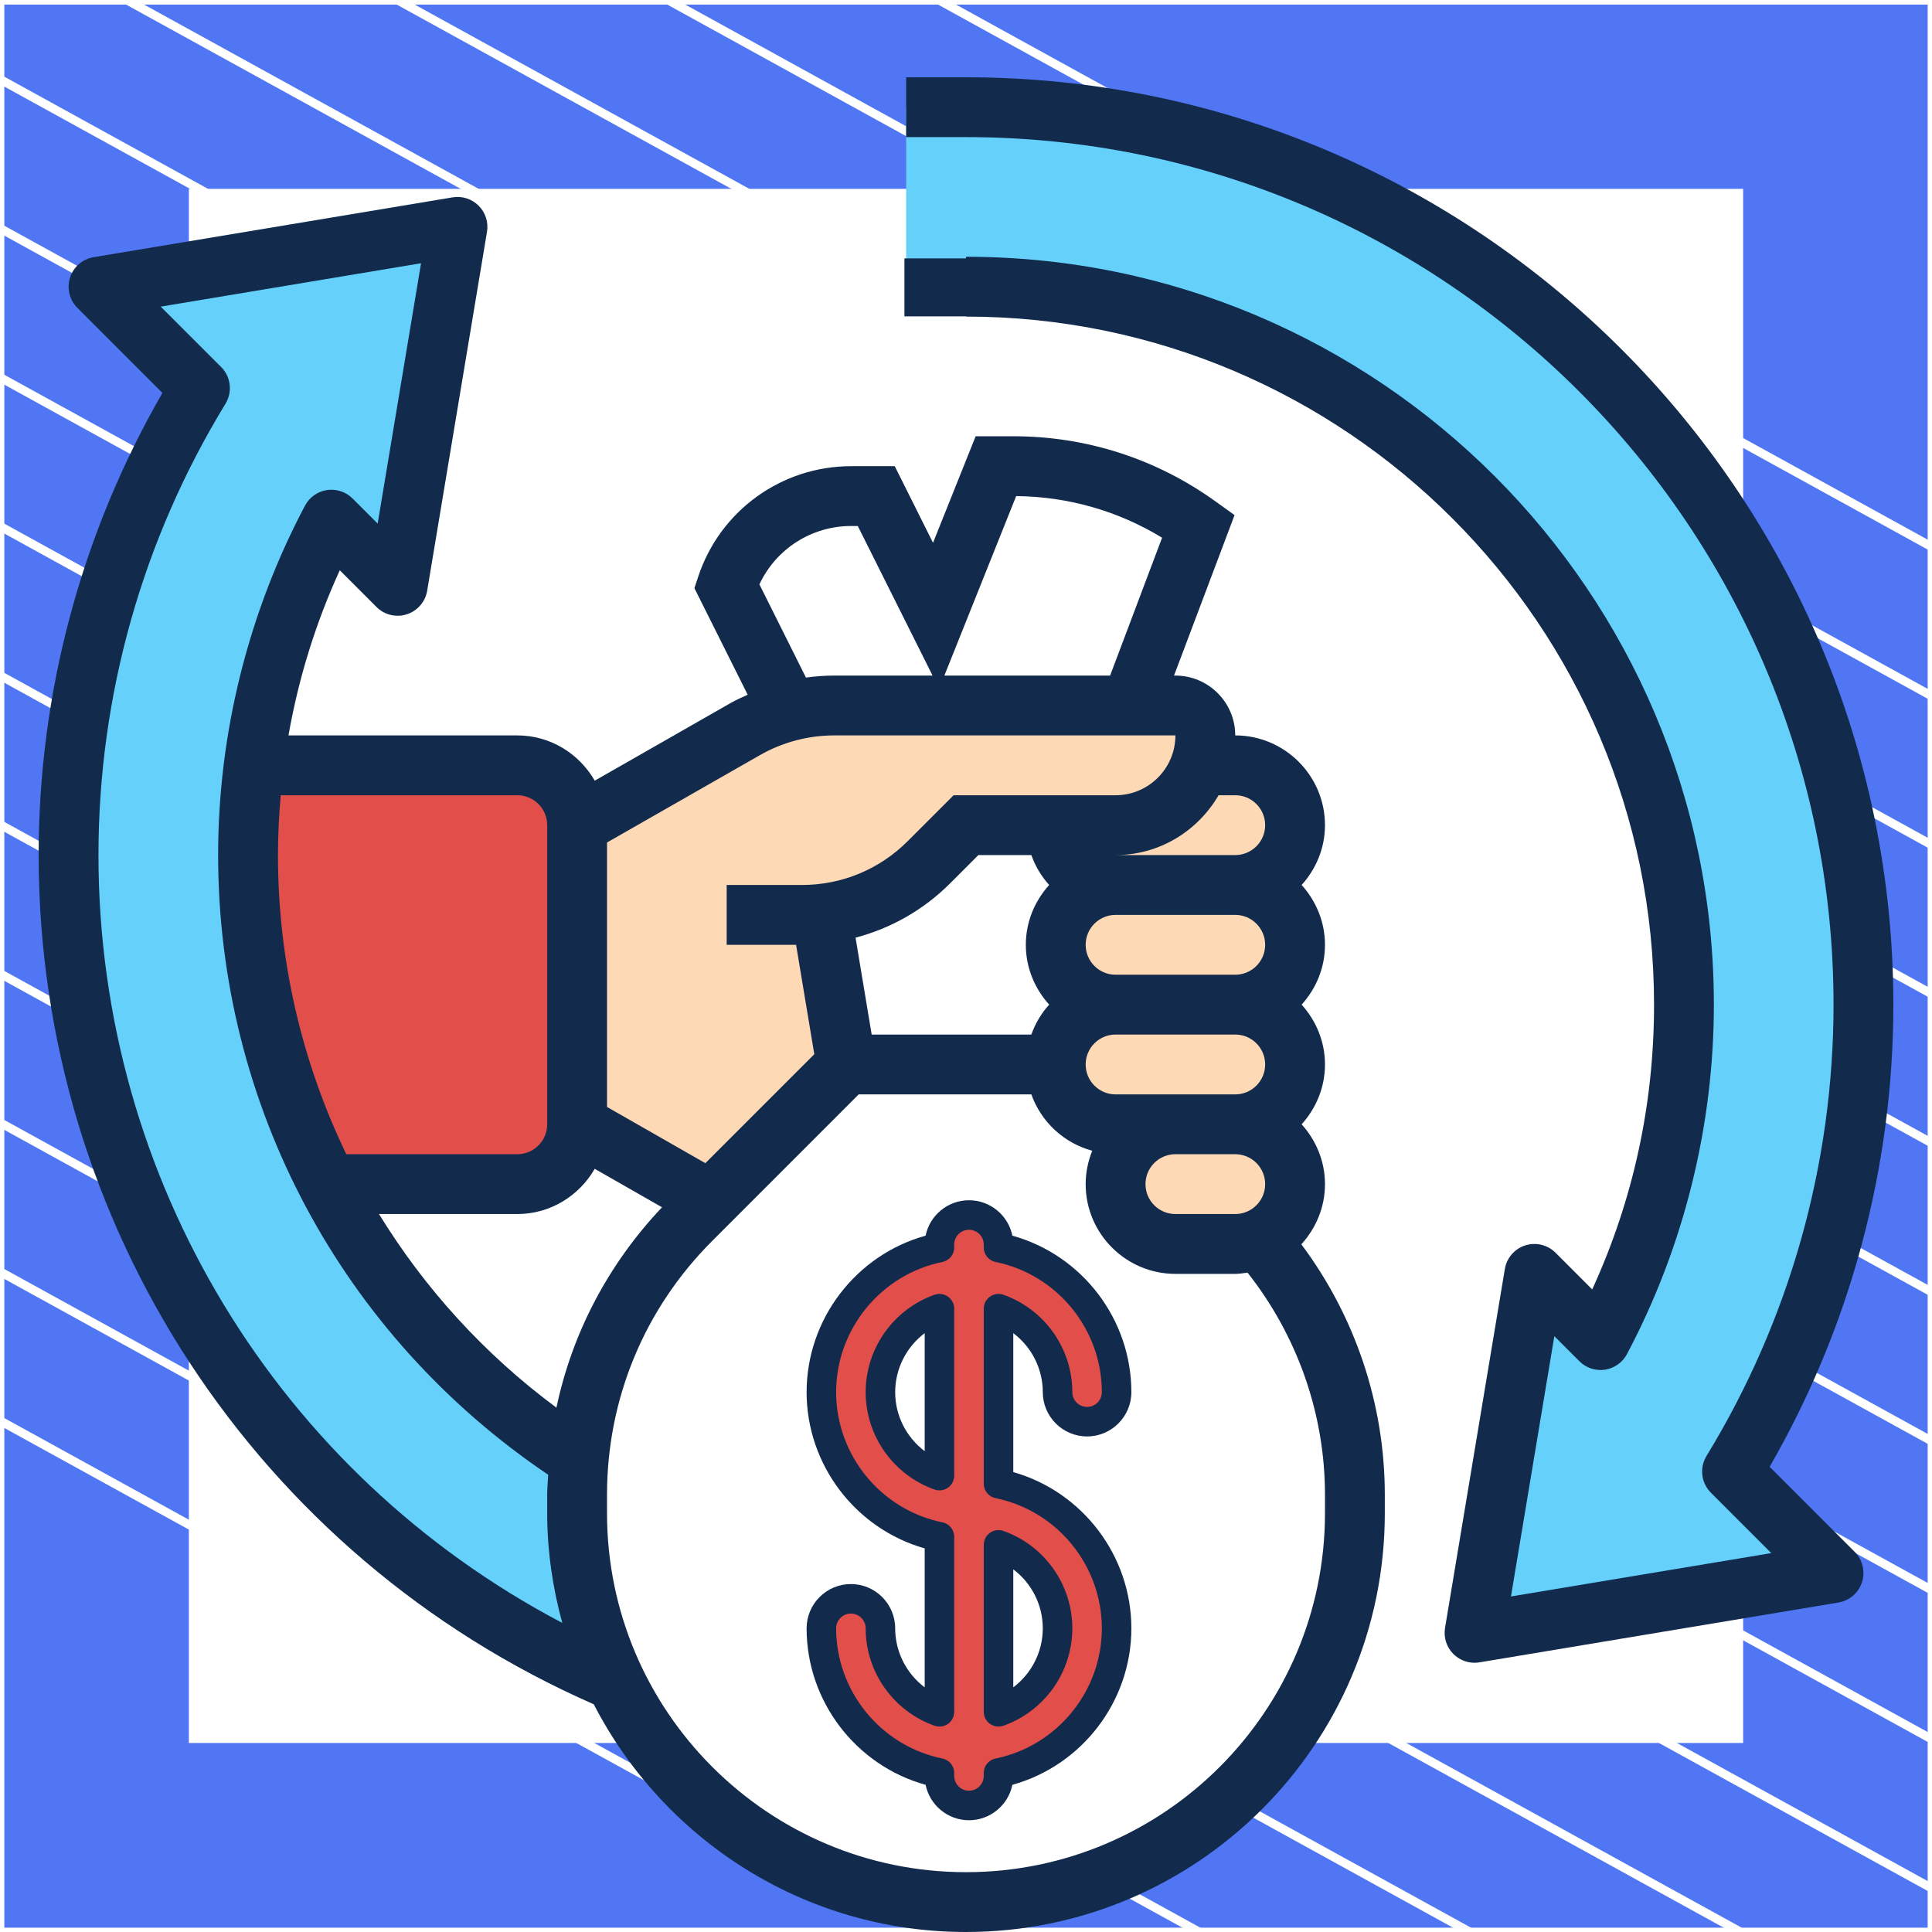 <?xml version="1.0" encoding="UTF-8"?> <svg xmlns="http://www.w3.org/2000/svg" width="300" height="300" viewBox="0 0 300 300" fill="none"><rect x="0" y="0" width="300" height="300" fill="#333333" stroke="none"/><g clip-path="url(#clip0_480_95333)"><path d="M300 0.038H0V300H300V0.038Z" fill="#5076F3" stroke="white" stroke-width="1.346" stroke-linejoin="round"></path><mask id="mask0_480_95333" style="mask-type:luminance" maskUnits="userSpaceOnUse" x="0" y="0" width="300" height="300"><path d="M300 0H0V299.962H300V0Z" fill="white"></path></mask><g mask="url(#mask0_480_95333)"><path d="M-286.023 63.085L218.795 341.086" stroke="white" stroke-width="1.346" stroke-miterlimit="10"></path><path d="M-264.954 51.544L239.932 329.581" stroke="white" stroke-width="1.346" stroke-miterlimit="10"></path><path d="M-243.819 40.04L260.999 318.04" stroke="white" stroke-width="1.346" stroke-miterlimit="10"></path><path d="M-222.682 28.536L282.136 306.536" stroke="white" stroke-width="1.346" stroke-miterlimit="10"></path><path d="M-201.545 17.032L303.272 295.032" stroke="white" stroke-width="1.346" stroke-miterlimit="10"></path><path d="M-180.41 5.528L324.409 283.528" stroke="white" stroke-width="1.346" stroke-miterlimit="10"></path><path d="M-159.273 -6.013L345.545 272.024" stroke="white" stroke-width="1.346" stroke-miterlimit="10"></path><path d="M-138.205 -17.517L366.613 260.483" stroke="white" stroke-width="1.346" stroke-miterlimit="10"></path><path d="M-117.069 -29.021L387.749 248.979" stroke="white" stroke-width="1.346" stroke-miterlimit="10"></path><path d="M-95.932 -40.525L408.886 237.475" stroke="white" stroke-width="1.346" stroke-miterlimit="10"></path><path d="M-74.796 -52.029L430.023 225.971" stroke="white" stroke-width="1.346" stroke-miterlimit="10"></path><path d="M-53.659 -63.533L451.159 214.467" stroke="white" stroke-width="1.346" stroke-miterlimit="10"></path><path d="M-32.591 -75.075L472.227 202.963" stroke="white" stroke-width="1.346" stroke-miterlimit="10"></path><path d="M-11.454 -86.579L493.363 191.422" stroke="white" stroke-width="1.346" stroke-miterlimit="10"></path></g><path d="M270 30H30V269.975H270V30Z" fill="white" stroke="white" stroke-width="1.346" stroke-miterlimit="10"></path><path d="M89.613 128.129V174.581C89.613 179.69 85.432 183.871 80.323 183.871H50.919C42.975 168.542 38.516 151.169 38.516 132.774C38.516 128.083 38.795 123.438 39.352 118.839H39.399H80.323C85.432 118.839 89.613 123.02 89.613 128.129Z" fill="#E24F4B"></path><path d="M173.226 174.581H182.516C179.961 174.581 177.639 175.603 175.966 177.321C174.248 178.994 173.226 181.316 173.226 183.871C173.226 188.981 177.406 193.161 182.516 193.161H191.806C193.107 193.161 194.361 192.883 195.476 192.418C205.045 203.381 210.387 217.456 210.387 232.088V234.968C210.387 251.644 203.605 266.741 192.689 277.657C181.773 288.573 166.676 295.355 150 295.355C125.985 295.355 105.267 281.327 95.512 261.074C91.75 253.177 89.613 244.305 89.613 234.968V232.088C89.613 230.276 89.706 228.465 89.845 226.653C91.146 212.625 97.277 199.432 107.311 189.399L110.284 186.426L131.419 165.291H163.935C163.935 170.4 168.116 174.581 173.226 174.581Z" fill="white"></path><path d="M163.935 128.129C163.935 133.239 168.116 137.419 173.226 137.419C170.671 137.419 168.348 138.441 166.676 140.16C164.957 141.832 163.935 144.155 163.935 146.71C163.935 151.819 168.116 156 173.226 156C170.671 156 168.348 157.022 166.676 158.741C164.957 160.413 163.935 162.736 163.935 165.29H131.419L127.517 141.879C133.835 141.229 139.688 138.441 144.24 133.889L150 128.129H163.935Z" fill="white"></path><path d="M145.355 95.613L154.645 72.387H157.339C167.652 72.387 177.732 75.639 186.093 81.677L175.595 109.548H129.515C127.192 109.548 124.87 109.827 122.594 110.431L112.839 90.968C114.232 86.787 116.88 83.35 120.271 80.888C123.615 78.426 127.796 77.032 132.163 77.032H136.064L145.355 95.613Z" fill="white"></path><path d="M191.806 118.839C196.916 118.839 201.097 123.02 201.097 128.129C201.097 130.684 200.075 133.007 198.356 134.679C196.684 136.398 194.361 137.42 191.806 137.42H173.226C168.116 137.42 163.935 133.239 163.935 128.129H173.226C177.081 128.129 180.565 126.55 183.073 124.041L186.325 118.839H186.372H191.806Z" fill="#FED9B6"></path><path d="M127.517 141.879L131.419 165.291L110.284 186.426L89.613 174.581V128.129L115.719 113.218C117.855 111.964 120.178 111.035 122.594 110.431C124.87 109.827 127.192 109.549 129.515 109.549H175.595H182.516C185.071 109.549 187.161 111.639 187.161 114.194C187.161 115.82 186.883 117.399 186.325 118.839L183.074 124.041C180.565 126.55 177.081 128.129 173.226 128.129H163.935H150L144.24 133.889C139.688 138.441 133.835 141.229 127.517 141.879Z" fill="#FED9B6"></path><path d="M191.806 137.419C196.916 137.419 201.097 141.6 201.097 146.71C201.097 149.265 200.075 151.587 198.356 153.259C196.684 154.978 194.361 156 191.806 156H173.226C168.116 156 163.935 151.819 163.935 146.71C163.935 144.155 164.957 141.832 166.676 140.16C168.348 138.441 170.671 137.419 173.226 137.419H191.806Z" fill="#FED9B6"></path><path d="M191.806 156C196.916 156 201.097 160.181 201.097 165.29C201.097 167.845 200.075 170.168 198.356 171.84C196.684 173.559 194.361 174.581 191.806 174.581H182.516H173.226C168.116 174.581 163.935 170.4 163.935 165.29C163.935 162.735 164.957 160.413 166.676 158.741C168.348 157.022 170.671 156 173.226 156H191.806Z" fill="#FED9B6"></path><path d="M191.806 174.581C196.916 174.581 201.097 178.761 201.097 183.871C201.097 186.426 200.075 188.749 198.356 190.421C197.52 191.257 196.544 191.954 195.476 192.418C194.361 192.883 193.107 193.161 191.806 193.161H182.516C177.406 193.161 173.226 188.981 173.226 183.871C173.226 181.316 174.248 178.994 175.966 177.321C177.639 175.603 179.961 174.581 182.516 174.581H191.806Z" fill="#FED9B6"></path><path d="M289.355 156C289.355 182.57 281.876 207.376 268.963 228.511L284.71 244.258L228.968 253.548L238.258 197.807L248.524 208.072C256.792 192.511 261.484 174.813 261.484 156C261.484 94.452 211.548 44.516 150 44.516H140.71V16.645H150C226.97 16.645 289.355 79.03 289.355 156Z" fill="#65D1FB"></path><path d="M89.845 226.653C89.706 228.465 89.613 230.276 89.613 232.088V234.968C89.613 244.305 91.75 253.177 95.512 261.074C45.623 239.845 10.645 190.421 10.645 132.774C10.645 106.204 18.124 81.399 31.037 60.263L15.29 44.516L71.032 35.226L61.742 90.968L51.476 80.702C45.298 92.361 41.117 105.228 39.352 118.839C38.795 123.437 38.516 128.083 38.516 132.774C38.516 151.169 42.975 168.542 50.919 183.871C59.884 201.29 73.401 216.062 89.845 226.653Z" fill="#65D1FB"></path><path d="M205.742 183.871C205.742 180.29 204.344 177.052 202.119 174.581C204.348 172.109 205.742 168.872 205.742 165.29C205.742 161.709 204.344 158.471 202.119 156C204.348 153.529 205.742 150.291 205.742 146.71C205.742 143.128 204.344 139.891 202.119 137.419C204.348 134.948 205.742 131.71 205.742 128.129C205.742 120.446 199.49 114.194 191.806 114.194C191.806 109.07 187.64 104.903 182.516 104.903H182.302L191.7 79.987L188.815 77.91C179.599 71.258 168.72 67.742 157.353 67.742H151.5L144.881 84.283L138.935 72.387H132.172C121.381 72.387 111.84 79.262 108.43 89.504L107.827 91.33L116.1 107.876C115.189 108.29 114.269 108.694 113.401 109.195L92.353 121.222C89.938 117.041 85.479 114.194 80.323 114.194H44.796C46.348 105.372 48.986 96.797 52.763 88.552L58.462 94.252C59.698 95.487 61.519 95.924 63.168 95.39C64.822 94.86 66.043 93.448 66.331 91.73L75.622 35.988C75.868 34.511 75.385 33.001 74.326 31.942C73.262 30.878 71.748 30.399 70.28 30.646L14.538 39.936C12.819 40.224 11.407 41.441 10.877 43.099C10.348 44.758 10.784 46.574 12.015 47.805L25.222 61.016C12.633 82.829 6 107.56 6 132.774C6 190.114 39.794 241.648 92.2 264.641C103.01 285.605 124.833 300 150 300C185.861 300 215.032 270.828 215.032 234.968V232.111C215.032 218.036 210.443 204.417 202.072 193.217C204.33 190.737 205.742 187.476 205.742 183.871ZM135.354 160.645L132.85 145.6C138.345 144.15 143.39 141.307 147.515 137.182L151.923 132.774H160.145C160.763 134.512 161.701 136.077 162.914 137.419C160.684 139.891 159.29 143.128 159.29 146.71C159.29 150.291 160.689 153.529 162.914 156C161.701 157.342 160.763 158.908 160.145 160.645H135.354ZM196.452 146.71C196.452 149.274 194.371 151.355 191.806 151.355H173.226C170.662 151.355 168.581 149.274 168.581 146.71C168.581 144.146 170.662 142.065 173.226 142.065H191.806C194.371 142.065 196.452 144.146 196.452 146.71ZM173.226 160.645H191.806C194.371 160.645 196.452 162.726 196.452 165.29C196.452 167.854 194.371 169.936 191.806 169.936H182.516H173.226C170.662 169.936 168.581 167.854 168.581 165.29C168.581 162.726 170.662 160.645 173.226 160.645ZM182.516 179.226H191.806C194.371 179.226 196.452 181.307 196.452 183.871C196.452 186.435 194.371 188.516 191.806 188.516H182.516C179.952 188.516 177.871 186.435 177.871 183.871C177.871 181.307 179.952 179.226 182.516 179.226ZM189.224 123.484H191.806C194.371 123.484 196.452 125.565 196.452 128.129C196.452 130.693 194.371 132.774 191.806 132.774H173.226C180.073 132.774 186 129.012 189.224 123.484ZM157.79 77.032C165.859 77.111 173.616 79.332 180.449 83.494L172.376 104.903H146.642L157.79 77.032ZM117.921 90.74C120.48 85.254 125.998 81.677 132.172 81.677H133.194L144.807 104.903H129.529C128.061 104.903 126.598 105.015 125.148 105.21L117.921 90.74ZM118.004 117.255C121.511 115.253 125.497 114.194 129.533 114.194H182.516C182.516 119.317 178.349 123.484 173.226 123.484H148.077L140.947 130.614C136.557 134.999 130.727 137.419 124.521 137.419H112.839V146.71H123.615L126.444 163.697L109.527 180.615L94.258 171.886V130.823L118.004 117.255ZM86.403 218.58C75.208 210.288 65.927 200.055 58.853 188.516H80.323C85.479 188.516 89.938 185.669 92.349 181.493L102.801 187.466C94.472 196.26 88.851 206.957 86.403 218.58ZM80.323 123.484C82.887 123.484 84.968 125.565 84.968 128.129V174.581C84.968 177.145 82.887 179.226 80.323 179.226H53.776C46.896 164.984 43.161 149.181 43.161 132.774C43.161 129.648 43.328 126.554 43.593 123.484H80.323ZM15.29 132.774C15.29 108.048 22.109 83.814 35.014 62.697C36.129 60.862 35.855 58.507 34.336 56.988L24.957 47.614L65.379 40.879L58.644 81.301L54.746 77.404C53.706 76.354 52.224 75.894 50.775 76.094C49.316 76.317 48.048 77.213 47.361 78.514C38.535 95.172 33.871 113.933 33.871 132.774C33.871 171.58 53 207.32 85.121 228.999C85.07 230.035 84.968 231.066 84.968 232.111V234.968C84.968 240.867 85.827 246.562 87.309 252.002C43.226 228.841 15.29 183.202 15.29 132.774ZM205.742 234.968C205.742 265.705 180.737 290.71 150 290.71C119.263 290.71 94.258 265.705 94.258 234.968V232.111C94.258 217.223 100.055 203.223 110.586 192.697L133.342 169.936H160.145C161.669 174.204 165.19 177.493 169.603 178.687C168.957 180.294 168.581 182.036 168.581 183.871C168.581 191.554 174.833 197.806 182.516 197.806H191.806C192.461 197.806 193.084 197.7 193.716 197.611C201.459 207.431 205.742 219.555 205.742 232.111V234.968Z" fill="#122B4D"></path><path d="M274.788 227.763C287.367 205.94 294 181.209 294 156C294 76.596 229.404 12 150 12H140.71V21.29H150C224.276 21.29 284.71 81.724 284.71 156C284.71 180.717 277.891 204.951 264.986 226.077C263.871 227.912 264.15 230.267 265.664 231.786L275.043 241.164L234.621 247.9L241.356 207.482L245.249 211.375C246.285 212.415 247.739 212.894 249.221 212.685C250.675 212.462 251.947 211.57 252.635 210.265C261.465 193.607 266.129 174.841 266.129 156C266.129 91.966 214.034 39.871 150 39.871V49.161C208.915 49.161 256.839 97.085 256.839 156C256.839 171.45 253.615 186.296 247.237 200.222L241.542 194.522C240.307 193.291 238.486 192.855 236.841 193.384C235.183 193.914 233.961 195.326 233.673 197.045L224.383 252.787C224.137 254.264 224.62 255.773 225.679 256.833C226.562 257.71 227.746 258.194 228.968 258.194C229.223 258.194 229.474 258.17 229.73 258.129L285.471 248.838C287.19 248.55 288.602 247.333 289.132 245.675C289.661 244.017 289.225 242.2 287.994 240.969L274.788 227.763Z" fill="#122B4D"></path><path d="M140.438 40.125H150V49.125H140.438V40.125Z" fill="#122B4D"></path><path d="M155.048 230.387V203.208C160.384 205.101 164.216 210.196 164.216 216.173C164.216 218.705 166.269 220.757 168.801 220.757C171.333 220.757 173.385 218.705 173.385 216.173C173.385 205.103 165.498 195.842 155.048 193.712V193.251C155.048 190.72 152.995 188.667 150.464 188.667C147.932 188.667 145.879 190.72 145.879 193.251V193.712C135.43 195.842 127.542 205.103 127.542 216.173C127.542 227.242 135.43 236.503 145.879 238.633V265.811C140.543 263.919 136.711 258.823 136.711 252.847C136.711 250.315 134.658 248.263 132.126 248.263C129.595 248.263 127.542 250.315 127.542 252.847C127.542 263.917 135.43 273.178 145.879 275.307V275.769C145.879 278.3 147.932 280.353 150.464 280.353C152.995 280.353 155.048 278.3 155.048 275.769V275.307C165.498 273.178 173.385 263.917 173.385 252.847C173.385 241.778 165.498 232.517 155.048 230.387ZM136.711 216.173C136.711 210.196 140.543 205.101 145.879 203.208V229.137C140.543 227.245 136.711 222.149 136.711 216.173ZM155.048 265.811V239.883C160.384 241.775 164.216 246.871 164.216 252.847C164.216 258.823 160.384 263.919 155.048 265.811Z" fill="#E24F4B"></path><path d="M139.003 252.847C139.003 249.056 135.918 245.971 132.126 245.971C128.335 245.971 125.25 249.056 125.25 252.847C125.25 264.196 132.921 274.149 143.726 277.146C144.366 280.28 147.144 282.645 150.464 282.645C153.784 282.645 156.562 280.28 157.201 277.146C168.006 274.149 175.677 264.196 175.677 252.847C175.677 241.547 168.071 231.631 157.34 228.587V207.011C160.17 209.141 161.924 212.514 161.924 216.173C161.924 219.964 165.009 223.049 168.801 223.049C172.593 223.049 175.677 219.964 175.677 216.173C175.677 204.824 168.006 194.871 157.201 191.874C156.562 188.74 153.784 186.375 150.464 186.375C147.144 186.375 144.366 188.74 143.726 191.874C132.921 194.871 125.25 204.824 125.25 216.173C125.25 227.473 132.856 237.389 143.587 240.433V262.009C140.757 259.879 139.003 256.506 139.003 252.847ZM146.337 236.388C136.775 234.439 129.834 225.937 129.834 216.173C129.834 206.409 136.775 197.907 146.337 195.958C147.405 195.741 148.171 194.802 148.171 193.712V193.251C148.171 191.987 149.2 190.959 150.464 190.959C151.728 190.959 152.756 191.987 152.756 193.251V193.713C152.756 194.802 153.523 195.741 154.59 195.959C164.153 197.907 171.093 206.409 171.093 216.173C171.093 217.437 170.065 218.465 168.801 218.465C167.537 218.465 166.509 217.437 166.509 216.173C166.509 209.395 162.211 203.317 155.814 201.048C155.113 200.799 154.334 200.907 153.726 201.336C153.117 201.766 152.756 202.464 152.756 203.209V230.387C152.756 231.476 153.523 232.415 154.59 232.633C164.153 234.582 171.093 243.083 171.093 252.847C171.093 262.611 164.153 271.113 154.59 273.062C153.523 273.279 152.756 274.218 152.756 275.308V275.769C152.756 277.033 151.728 278.061 150.464 278.061C149.2 278.061 148.171 277.033 148.171 275.769V275.308C148.171 274.218 147.405 273.279 146.337 273.062C136.775 271.113 129.834 262.611 129.834 252.847C129.834 251.583 130.862 250.555 132.126 250.555C133.39 250.555 134.419 251.583 134.419 252.847C134.419 259.625 138.717 265.703 145.113 267.972C145.815 268.221 146.594 268.113 147.202 267.684C147.81 267.254 148.171 266.556 148.171 265.812V238.633C148.171 237.544 147.405 236.605 146.337 236.388Z" fill="#122B4D"></path><path d="M148.171 203.209C148.171 202.464 147.81 201.766 147.202 201.336C146.594 200.907 145.814 200.8 145.113 201.048C138.717 203.317 134.419 209.395 134.419 216.173C134.419 222.951 138.717 229.029 145.113 231.297C145.363 231.386 145.622 231.429 145.879 231.429C146.347 231.429 146.81 231.286 147.202 231.01C147.81 230.58 148.172 229.882 148.172 229.137L148.171 203.209ZM143.587 225.334C140.757 223.205 139.003 219.832 139.003 216.173C139.003 212.514 140.757 209.141 143.587 207.011V225.334Z" fill="#122B4D"></path><path d="M153.726 267.684C154.118 267.961 154.581 268.104 155.048 268.104C155.306 268.104 155.565 268.06 155.814 267.972C162.211 265.703 166.509 259.625 166.509 252.847C166.509 246.07 162.211 239.992 155.814 237.723C155.113 237.474 154.334 237.581 153.726 238.011C153.118 238.44 152.756 239.138 152.756 239.883V265.812C152.756 266.556 153.117 267.255 153.726 267.684ZM157.34 243.686C160.17 245.815 161.924 249.189 161.924 252.847C161.924 256.506 160.17 259.879 157.34 262.009V243.686Z" fill="#122B4D"></path></g><defs><clipPath id="clip0_480_95333"><rect width="300" height="300" fill="white"></rect></clipPath></defs></svg> 